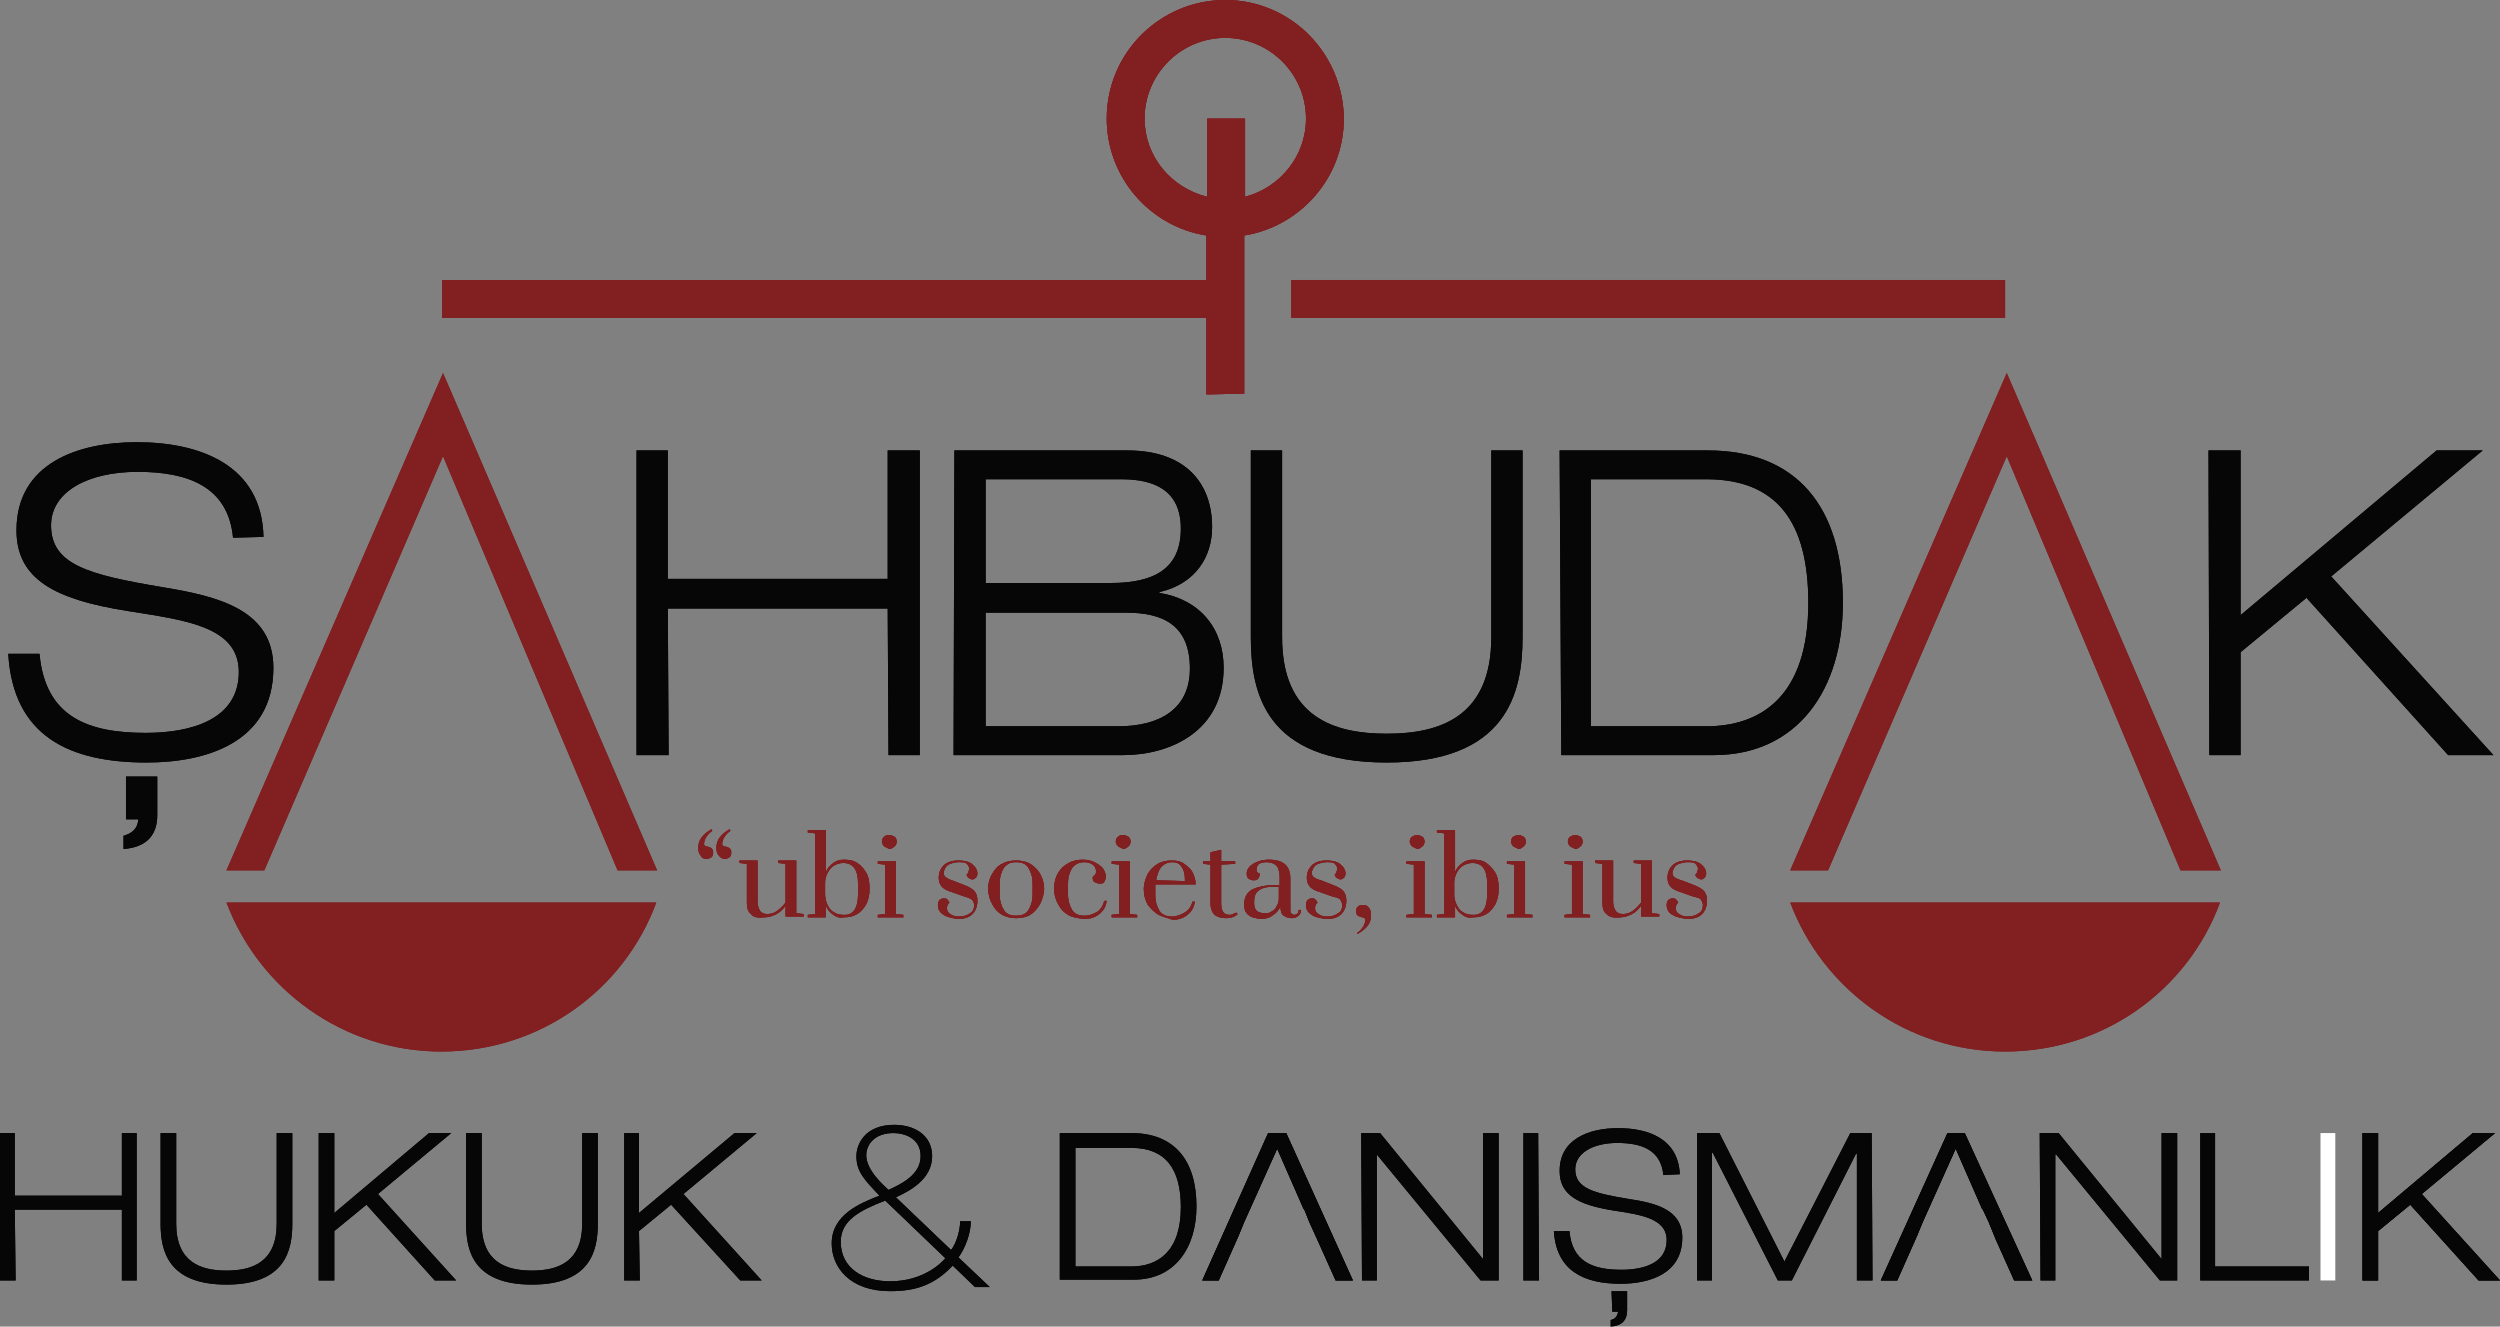 <?xml version="1.0" encoding="utf-8"?>
<!-- Generator: Adobe Illustrator 27.6.1, SVG Export Plug-In . SVG Version: 6.00 Build 0)  -->
<svg version="1.1" id="Layer_1" xmlns="http://www.w3.org/2000/svg" xmlns:xlink="http://www.w3.org/1999/xlink" x="0px" y="0px"
	 viewBox="0 0 303.6 161.1" style="enable-background:new 0 0 303.6 161.1;" xml:space="preserve">
<rect x="0" y="0" width="303.6" height="161.1" fill="#808080" stroke="none"/>
<style type="text/css">
	.st0{clip-path:url(#SVGID_00000084513463713764466720000014219970250724229055_);fill:#811F21;}
	.st1{clip-path:url(#SVGID_00000053510354833899251610000008844983204206496935_);fill:#811F21;}
	.st2{clip-path:url(#SVGID_00000034783763926704247840000007390124321373071011_);fill:#811F21;}
	.st3{clip-path:url(#SVGID_00000080890694495092631820000009294470998461283263_);fill:#811F21;}
	.st4{clip-path:url(#SVGID_00000105404263360635649980000000013110389736934036_);fill:#060606;}
	.st5{clip-path:url(#SVGID_00000037686403200553923140000004471273356207064491_);fill:#060606;}
	.st6{clip-path:url(#SVGID_00000101824279335841241500000015202116366003024276_);fill:#060606;}
	.st7{clip-path:url(#SVGID_00000114776839376501545660000003877761931344988325_);fill:#060606;}
	.st8{clip-path:url(#SVGID_00000021809773737222023470000008112726733392780459_);fill:#060606;}
	.st9{clip-path:url(#SVGID_00000143617064666842468240000008024578382380756100_);fill:#060606;}
	.st10{clip-path:url(#SVGID_00000014616817119668292130000014798425837399354760_);fill:#060606;}
	.st11{clip-path:url(#SVGID_00000162345396099526252230000008574858325727578011_);fill:#060606;}
	.st12{clip-path:url(#SVGID_00000079477435702312239860000003467156036712683947_);fill:#060606;}
	.st13{clip-path:url(#SVGID_00000110443856711386743200000008739692550659137411_);fill:#060606;}
	.st14{clip-path:url(#SVGID_00000080898889152437047640000003338759345105951883_);fill:#060606;}
	.st15{clip-path:url(#SVGID_00000087370274019981674270000008195604409831747513_);fill:#060606;}
	.st16{clip-path:url(#SVGID_00000107576582259044338180000014988063689885219504_);fill:#060606;}
	.st17{clip-path:url(#SVGID_00000088098535068183415740000002492999662339836802_);fill:#060606;}
	.st18{clip-path:url(#SVGID_00000050641079097896611780000016663853547766169252_);fill:#060606;}
	.st19{clip-path:url(#SVGID_00000157997828288066315640000002819328152655641513_);fill:#060606;}
	.st20{clip-path:url(#SVGID_00000074432883712206129610000015534095594831931777_);fill:#060606;}
	.st21{clip-path:url(#SVGID_00000057828287596423716290000018300872364124473728_);fill:#060606;}
	.st22{clip-path:url(#SVGID_00000056407071390206501780000006125546406302066837_);fill:#060606;}
	.st23{clip-path:url(#SVGID_00000052066666621308197060000009219813523509149624_);fill:#FFFFFF;}
	.st24{clip-path:url(#SVGID_00000013167972693345521930000005908255814043341440_);}
	.st25{clip-path:url(#SVGID_00000118390998949577835030000012145401403810005641_);fill:#060606;}
	.st26{clip-path:url(#SVGID_00000177445725770430702000000011979955329075783855_);}
	.st27{clip-path:url(#SVGID_00000150819847074713151120000009402037984431487404_);fill:#060606;}
	.st28{clip-path:url(#SVGID_00000066484084198731230350000002869919189225474981_);}
	.st29{clip-path:url(#SVGID_00000030483059809148315860000017589324232025036464_);fill:#060606;}
	.st30{clip-path:url(#SVGID_00000065767690253264731360000001361224039231742881_);fill:#811F21;}
	.st31{clip-path:url(#SVGID_00000003806764344688860240000016281311543515563449_);}
	.st32{clip-path:url(#SVGID_00000005240747538590005660000004682001316362093701_);fill:#811F21;}
	.st33{clip-path:url(#SVGID_00000048460220062635853450000011557322722509590697_);}
	.st34{clip-path:url(#SVGID_00000143616287985411096430000001049235839374012818_);fill:#811F21;}
	.st35{clip-path:url(#SVGID_00000018942094961720757360000006995455269818625950_);}
	.st36{clip-path:url(#SVGID_00000157305818563715869600000004343546928373079719_);fill:#811F21;}
	.st37{clip-path:url(#SVGID_00000016037343488073917060000003828406135778957490_);}
	.st38{clip-path:url(#SVGID_00000118356051961496257040000006641893211697160620_);fill:#811F21;}
	.st39{clip-path:url(#SVGID_00000064335206297240181250000006744611373538207113_);}
	.st40{clip-path:url(#SVGID_00000181081778490386230980000002988160507529785218_);fill:#811F21;}
	.st41{clip-path:url(#SVGID_00000114780097408896392320000017945312290726243759_);}
	.st42{clip-path:url(#SVGID_00000098191105117512614600000000518242740515638956_);fill:#811F21;}
	.st43{clip-path:url(#SVGID_00000030461448961627925000000006199948781753961139_);}
	.st44{clip-path:url(#SVGID_00000043423848356511482990000014936336556316094634_);fill:#811F21;}
	.st45{clip-path:url(#SVGID_00000029732457455645259940000012776228536893734846_);}
	.st46{clip-path:url(#SVGID_00000141415790882111292130000013056423268751434134_);fill:#811F21;}
	.st47{clip-path:url(#SVGID_00000054986873642833734700000002202242213192115078_);}
	.st48{clip-path:url(#SVGID_00000042708211958046397350000008975558472329625263_);fill:#811F21;}
	.st49{clip-path:url(#SVGID_00000107554652769565990540000001963973014191915187_);}
	.st50{clip-path:url(#SVGID_00000099646014496702612810000003294473295710031807_);fill:#811F21;}
	.st51{clip-path:url(#SVGID_00000093144308335698830810000014711594918516023966_);}
	.st52{clip-path:url(#SVGID_00000155128466479445692050000003590911389196533376_);fill:#811F21;}
	.st53{clip-path:url(#SVGID_00000050647566394249730520000011735090804853270400_);}
	.st54{clip-path:url(#SVGID_00000151519545316915883360000001983545585263133353_);fill:#811F21;}
	.st55{clip-path:url(#SVGID_00000176013569482309087240000001721163793520059027_);}
	.st56{clip-path:url(#SVGID_00000150805898580807577680000016195531149964972964_);fill:#811F21;}
	.st57{clip-path:url(#SVGID_00000086653168707478740790000014594493177071064717_);}
	.st58{clip-path:url(#SVGID_00000108308964146239373480000004422219019337151649_);fill:#811F21;}
	.st59{clip-path:url(#SVGID_00000097474106543004464680000005571784827967779462_);}
	.st60{clip-path:url(#SVGID_00000145759957962499610660000002987036906164007098_);fill:#811F21;}
	.st61{clip-path:url(#SVGID_00000034785413583056484840000011909735625849532556_);}
	.st62{clip-path:url(#SVGID_00000147197407388328868370000011514743562753942948_);fill:#811F21;}
	.st63{clip-path:url(#SVGID_00000006670294753698920800000002529674320050915989_);}
	.st64{clip-path:url(#SVGID_00000160884048270007325080000010141181215683613113_);fill:#811F21;}
	.st65{clip-path:url(#SVGID_00000056417743680875876770000011308249381643361451_);}
	.st66{clip-path:url(#SVGID_00000175308729299510148760000003478026092438302640_);fill:#811F21;}
	.st67{clip-path:url(#SVGID_00000013152265189854178990000007694706354915827597_);}
	.st68{clip-path:url(#SVGID_00000026858368004186445130000016277957474113346699_);fill:#811F21;}
	.st69{clip-path:url(#SVGID_00000114047807150685235550000011602473084918816188_);}
	.st70{clip-path:url(#SVGID_00000091016780792412818080000005513785411770140333_);fill:#811F21;}
</style>
<g>
	<defs>
		<path id="SVGID_1_" d="M27.5,109.6c4,10.6,14.2,18.1,26.1,18.1c12,0,22.2-7.5,26.1-18.1H27.5z"/>
	</defs>
	<use xlink:href="#SVGID_1_"  style="overflow:visible;fill-rule:evenodd;clip-rule:evenodd;fill:#811F21;"/>
	<clipPath id="SVGID_00000127746117755976933920000001772331179277259199_">
		<use xlink:href="#SVGID_1_"  style="overflow:visible;"/>
	</clipPath>
	
		<rect x="26.5" y="108.6" style="clip-path:url(#SVGID_00000127746117755976933920000001772331179277259199_);fill:#811F21;" width="54.2" height="20.1"/>
</g>
<g>
	<defs>
		<path id="SVGID_00000018217097908578368340000003639023007913893275_" d="M217.4,109.6c4,10.6,14.2,18.1,26.1,18.1
			c12,0,22.2-7.5,26.1-18.1H217.4z"/>
	</defs>
	
		<use xlink:href="#SVGID_00000018217097908578368340000003639023007913893275_"  style="overflow:visible;fill-rule:evenodd;clip-rule:evenodd;fill:#811F21;"/>
	<clipPath id="SVGID_00000152261066692043388100000008943262966669409468_">
		<use xlink:href="#SVGID_00000018217097908578368340000003639023007913893275_"  style="overflow:visible;"/>
	</clipPath>
	
		<rect x="216.4" y="108.6" style="clip-path:url(#SVGID_00000152261066692043388100000008943262966669409468_);fill:#811F21;" width="54.2" height="20.1"/>
</g>
<g>
	<defs>
		<polyline id="SVGID_00000090264734629522601810000015125404578809899967_" points="75,105.7 79.8,105.7 57.6,54.1 53.8,45.3 
			27.5,105.7 32.1,105.7 53.8,55.4 		"/>
	</defs>
	
		<use xlink:href="#SVGID_00000090264734629522601810000015125404578809899967_"  style="overflow:visible;fill-rule:evenodd;clip-rule:evenodd;fill:#811F21;"/>
	<clipPath id="SVGID_00000183232542993406138850000006516539080437408181_">
		<use xlink:href="#SVGID_00000090264734629522601810000015125404578809899967_"  style="overflow:visible;"/>
	</clipPath>
	
		<rect x="26.5" y="44.3" style="clip-path:url(#SVGID_00000183232542993406138850000006516539080437408181_);fill:#811F21;" width="54.3" height="62.4"/>
</g>
<g>
	<defs>
		<polyline id="SVGID_00000052783951003104175260000012866375441147023749_" points="264.8,105.7 269.7,105.7 247.5,54.1 
			243.7,45.3 217.4,105.7 222,105.7 243.7,55.4 		"/>
	</defs>
	
		<use xlink:href="#SVGID_00000052783951003104175260000012866375441147023749_"  style="overflow:visible;fill-rule:evenodd;clip-rule:evenodd;fill:#811F21;"/>
	<clipPath id="SVGID_00000013151846779663279850000017442213500143429528_">
		<use xlink:href="#SVGID_00000052783951003104175260000012866375441147023749_"  style="overflow:visible;"/>
	</clipPath>
	
		<rect x="216.4" y="44.3" style="clip-path:url(#SVGID_00000013151846779663279850000017442213500143429528_);fill:#811F21;" width="54.3" height="62.4"/>
</g>
<g>
	<defs>
		<path id="SVGID_00000068657840603898416700000006423515018499650479_" d="M28.3,65.3c-0.6-6.3-5.6-8-11.6-8S6.2,59.7,6.2,63.8
			c0,4.8,4.6,6,13.5,7.5c6.7,1.1,13.5,2.7,13.5,9.8c0,9.1-8.2,11.5-15.4,11.5C8.4,92.6,1.6,89.4,1,79.4h3.8
			c0.7,7.7,5.9,9.6,12.9,9.6c5.5,0,11.3-1.6,11.3-7.4c0-5.6-6.7-6.3-13.5-7.4C6.6,72.8,2,70.3,2,64.4c0-8.1,7.4-10.7,14.6-10.7
			c7.6,0,15.2,2.7,15.4,11.5L28.3,65.3z M15.3,94.3h3.8V99c0,2.4-1.3,3.9-4.1,4.1v-1.6c1-0.3,1.7-0.8,1.8-2h-1.5V94.3z"/>
	</defs>
	
		<use xlink:href="#SVGID_00000068657840603898416700000006423515018499650479_"  style="overflow:visible;fill-rule:evenodd;clip-rule:evenodd;fill:#060606;"/>
	<clipPath id="SVGID_00000172430064450114761500000018182862312141417882_">
		<use xlink:href="#SVGID_00000068657840603898416700000006423515018499650479_"  style="overflow:visible;"/>
	</clipPath>
	
		<rect y="52.7" style="clip-path:url(#SVGID_00000172430064450114761500000018182862312141417882_);fill:#060606;" width="34.2" height="51.4"/>
</g>
<g>
	<defs>
		<polygon id="SVGID_00000065764420076585419350000017135838233422716860_" points="77.3,54.7 81.1,54.7 81.1,70.3 107.8,70.3 
			107.8,54.7 111.7,54.7 111.7,91.7 107.9,91.7 107.8,73.9 81.1,73.9 81.2,91.7 77.3,91.7 		"/>
	</defs>
	
		<use xlink:href="#SVGID_00000065764420076585419350000017135838233422716860_"  style="overflow:visible;fill-rule:evenodd;clip-rule:evenodd;fill:#060606;"/>
	<clipPath id="SVGID_00000060744849952428987260000002457601422581394849_">
		<use xlink:href="#SVGID_00000065764420076585419350000017135838233422716860_"  style="overflow:visible;"/>
	</clipPath>
	
		<rect x="76.3" y="53.7" style="clip-path:url(#SVGID_00000060744849952428987260000002457601422581394849_);fill:#060606;" width="36.4" height="39"/>
</g>
<g>
	<defs>
		<path id="SVGID_00000032626668777226783040000003619289980448419968_" d="M115.9,54.7h21c7.2,0,10.3,4.1,10.3,9.3
			c0,3.6-2,6.9-6.4,7.9V72c4.9,0.8,7.8,4.3,7.8,9.1c0,7.7-6.5,10.6-12.2,10.6h-20.6L115.9,54.7z M119.7,70.8h15.2
			c5.2,0,8.5-1.7,8.5-6.6c0-4.5-3-6-7.2-6h-16.5V70.8z M119.7,88.2h16.1c4.9,0,8.7-2,8.7-7c0-5.4-3.4-6.8-7.8-6.8h-17V88.2z"/>
	</defs>
	
		<use xlink:href="#SVGID_00000032626668777226783040000003619289980448419968_"  style="overflow:visible;fill-rule:evenodd;clip-rule:evenodd;fill:#060606;"/>
	<clipPath id="SVGID_00000118360287290251503550000010860979112940773539_">
		<use xlink:href="#SVGID_00000032626668777226783040000003619289980448419968_"  style="overflow:visible;"/>
	</clipPath>
	
		<rect x="114.8" y="53.7" style="clip-path:url(#SVGID_00000118360287290251503550000010860979112940773539_);fill:#060606;" width="34.8" height="39"/>
</g>
<g>
	<defs>
		<path id="SVGID_00000173859345420219871980000007982429655231408768_" d="M184.9,77.4c0,6.8-1.9,15.2-16.5,15.2
			c-14.7,0-16.5-8.4-16.5-15.2V54.7h3.8v22.7c0,9.7,6.3,11.7,12.7,11.7c6.4,0,12.7-2,12.7-11.7V54.7h3.8V77.4z"/>
	</defs>
	
		<use xlink:href="#SVGID_00000173859345420219871980000007982429655231408768_"  style="overflow:visible;fill-rule:evenodd;clip-rule:evenodd;fill:#060606;"/>
	<clipPath id="SVGID_00000177472239259858079200000006998902550787502491_">
		<use xlink:href="#SVGID_00000173859345420219871980000007982429655231408768_"  style="overflow:visible;"/>
	</clipPath>
	
		<rect x="150.9" y="53.7" style="clip-path:url(#SVGID_00000177472239259858079200000006998902550787502491_);fill:#060606;" width="35" height="39.9"/>
</g>
<g>
	<defs>
		<path id="SVGID_00000025437660595350536790000010718813314465217682_" d="M189.4,54.7h18c10.8,0,16.4,6.9,16.4,18.5
			c0,10.4-5.4,18.5-15.7,18.5h-18.5L189.4,54.7z M193.2,88.2h14c6.6,0,12.4-3.6,12.4-15c0-9.8-3.8-15-12.4-15h-14V88.2z"/>
	</defs>
	
		<use xlink:href="#SVGID_00000025437660595350536790000010718813314465217682_"  style="overflow:visible;fill-rule:evenodd;clip-rule:evenodd;fill:#060606;"/>
	<clipPath id="SVGID_00000137108122421918721910000004419390400537468607_">
		<use xlink:href="#SVGID_00000025437660595350536790000010718813314465217682_"  style="overflow:visible;"/>
	</clipPath>
	
		<rect x="188.4" y="53.7" style="clip-path:url(#SVGID_00000137108122421918721910000004419390400537468607_);fill:#060606;" width="36.4" height="39"/>
</g>
<g>
	<defs>
		<polygon id="SVGID_00000057110314178507547290000012470952268636774036_" points="268.2,54.7 272.1,54.7 272.1,74.7 295.9,54.7 
			301.5,54.7 283.1,70 302.8,91.7 297.3,91.7 280.1,72.6 272.1,79.2 272.1,91.7 268.3,91.7 		"/>
	</defs>
	
		<use xlink:href="#SVGID_00000057110314178507547290000012470952268636774036_"  style="overflow:visible;fill-rule:evenodd;clip-rule:evenodd;fill:#060606;"/>
	<clipPath id="SVGID_00000170997127938385128000000006967984674151296953_">
		<use xlink:href="#SVGID_00000057110314178507547290000012470952268636774036_"  style="overflow:visible;"/>
	</clipPath>
	
		<rect x="267.2" y="53.7" style="clip-path:url(#SVGID_00000170997127938385128000000006967984674151296953_);fill:#060606;" width="36.6" height="39"/>
</g>
<g>
	<defs>
		<path id="SVGID_00000055685563239481564290000005891036540832907152_" d="M115.5,151.8c0.7-0.9,1.1-2.5,1.1-3.5h1.3
			c0,1.5-0.7,3.3-1.5,4.4l3.8,3.6h-1.8l-2.7-2.6c-2.2,2.3-4.4,3.1-7.6,3.1c-4.9,0-7.1-2.9-7.1-5.8c0-3.5,3.5-4.9,5.8-5.8
			c-1.8-1.9-2.8-2.9-2.8-4.8c0-1.4,1-3.8,4.6-3.8c2.5,0,4.6,1.3,4.6,3.8c0,2.9-2.9,4.3-4.4,5L115.5,151.8z M107.5,145.8
			c-3.1,1.2-5.4,2.4-5.4,5c0,3.2,2.7,4.8,6,4.8c4,0,6.2-2.2,6.7-2.8L107.5,145.8z M107.9,144.5c1.5-0.7,3.9-1.8,3.9-4.1
			c0-2.2-2-2.8-3.3-2.8c-2.3,0-3.3,1.4-3.3,2.7C105.2,142.2,107.5,144.1,107.9,144.5z"/>
	</defs>
	
		<use xlink:href="#SVGID_00000055685563239481564290000005891036540832907152_"  style="overflow:visible;fill-rule:evenodd;clip-rule:evenodd;fill:#060606;"/>
	<clipPath id="SVGID_00000086669315379273494470000015867490665534792362_">
		<use xlink:href="#SVGID_00000055685563239481564290000005891036540832907152_"  style="overflow:visible;"/>
	</clipPath>
	
		<rect x="100" y="135.6" style="clip-path:url(#SVGID_00000086669315379273494470000015867490665534792362_);fill:#060606;" width="21.2" height="22.2"/>
</g>
<g>
	<defs>
		<polygon id="SVGID_00000113329409927013466290000000133200487052585646_" points="0,137.6 1.8,137.6 1.8,145.2 14.8,145.2 
			14.8,137.6 16.6,137.6 16.6,155.5 14.8,155.5 14.8,146.9 1.8,146.9 1.9,155.5 0,155.5 		"/>
	</defs>
	
		<use xlink:href="#SVGID_00000113329409927013466290000000133200487052585646_"  style="overflow:visible;fill-rule:evenodd;clip-rule:evenodd;fill:#060606;"/>
	<clipPath id="SVGID_00000067920386012385681120000008989738117304104362_">
		<use xlink:href="#SVGID_00000113329409927013466290000000133200487052585646_"  style="overflow:visible;"/>
	</clipPath>
	
		<rect x="-1" y="136.6" style="clip-path:url(#SVGID_00000067920386012385681120000008989738117304104362_);fill:#060606;" width="18.6" height="19.9"/>
</g>
<g>
	<defs>
		<path id="SVGID_00000182505531612909981960000016924310419458990770_" d="M35.5,148.6c0,3.3-0.9,7.4-8,7.4s-8-4.1-8-7.4v-11h1.9
			v11c0,4.7,3,5.7,6.1,5.7s6.1-1,6.1-5.7v-11h1.9V148.6z"/>
	</defs>
	
		<use xlink:href="#SVGID_00000182505531612909981960000016924310419458990770_"  style="overflow:visible;fill-rule:evenodd;clip-rule:evenodd;fill:#060606;"/>
	<clipPath id="SVGID_00000005950693914618139120000007344461708223664259_">
		<use xlink:href="#SVGID_00000182505531612909981960000016924310419458990770_"  style="overflow:visible;"/>
	</clipPath>
	
		<rect x="18.5" y="136.6" style="clip-path:url(#SVGID_00000005950693914618139120000007344461708223664259_);fill:#060606;" width="18" height="20.4"/>
</g>
<g>
	<defs>
		<polygon id="SVGID_00000005989179483732800770000004269354553800220595_" points="38.7,137.6 40.6,137.6 40.6,147.3 52.1,137.6 
			54.8,137.6 45.9,145 55.4,155.5 52.8,155.5 44.5,146.3 40.6,149.5 40.6,155.5 38.7,155.5 		"/>
	</defs>
	
		<use xlink:href="#SVGID_00000005989179483732800770000004269354553800220595_"  style="overflow:visible;fill-rule:evenodd;clip-rule:evenodd;fill:#060606;"/>
	<clipPath id="SVGID_00000163787793449798154470000012417728837373244086_">
		<use xlink:href="#SVGID_00000005989179483732800770000004269354553800220595_"  style="overflow:visible;"/>
	</clipPath>
	
		<rect x="37.7" y="136.6" style="clip-path:url(#SVGID_00000163787793449798154470000012417728837373244086_);fill:#060606;" width="18.7" height="19.9"/>
</g>
<g>
	<defs>
		<path id="SVGID_00000010308284911121108020000006417742984489654417_" d="M72.6,148.6c0,3.3-0.9,7.4-8,7.4s-8-4.1-8-7.4v-11h1.9
			v11c0,4.7,3,5.7,6.1,5.7s6.1-1,6.1-5.7v-11h1.9V148.6z"/>
	</defs>
	
		<use xlink:href="#SVGID_00000010308284911121108020000006417742984489654417_"  style="overflow:visible;fill-rule:evenodd;clip-rule:evenodd;fill:#060606;"/>
	<clipPath id="SVGID_00000183943787596063737550000015588676629805190558_">
		<use xlink:href="#SVGID_00000010308284911121108020000006417742984489654417_"  style="overflow:visible;"/>
	</clipPath>
	
		<rect x="55.6" y="136.6" style="clip-path:url(#SVGID_00000183943787596063737550000015588676629805190558_);fill:#060606;" width="18" height="20.4"/>
</g>
<g>
	<defs>
		<polygon id="SVGID_00000040571953085357478120000004840848525577882756_" points="75.8,137.6 77.6,137.6 77.6,147.3 89.2,137.6 
			91.9,137.6 83,145 92.5,155.5 89.9,155.5 81.5,146.3 77.6,149.5 77.7,155.5 75.8,155.5 		"/>
	</defs>
	
		<use xlink:href="#SVGID_00000040571953085357478120000004840848525577882756_"  style="overflow:visible;fill-rule:evenodd;clip-rule:evenodd;fill:#060606;"/>
	<clipPath id="SVGID_00000139268257904707058180000015975343410178941847_">
		<use xlink:href="#SVGID_00000040571953085357478120000004840848525577882756_"  style="overflow:visible;"/>
	</clipPath>
	
		<rect x="74.8" y="136.6" style="clip-path:url(#SVGID_00000139268257904707058180000015975343410178941847_);fill:#060606;" width="18.7" height="19.9"/>
</g>
<g>
	<defs>
		<path id="SVGID_00000090990744537581709050000009083651210591863486_" d="M128.7,137.6h8.7c5.2,0,7.9,3.3,7.9,8.9
			c0,5-2.6,8.9-7.6,8.9h-9V137.6z M130.6,153.8h6.8c3.2,0,6-1.8,6-7.2c0-4.7-1.9-7.2-6-7.2h-6.8V153.8z"/>
	</defs>
	
		<use xlink:href="#SVGID_00000090990744537581709050000009083651210591863486_"  style="overflow:visible;fill-rule:evenodd;clip-rule:evenodd;fill:#060606;"/>
	<clipPath id="SVGID_00000087396358844598091890000010747756752223945133_">
		<use xlink:href="#SVGID_00000090990744537581709050000009083651210591863486_"  style="overflow:visible;"/>
	</clipPath>
	
		<rect x="127.7" y="136.6" style="clip-path:url(#SVGID_00000087396358844598091890000010747756752223945133_);fill:#060606;" width="18.6" height="19.8"/>
</g>
<g>
	<defs>
		<polygon id="SVGID_00000166648015550020705560000013656781733736467899_" points="165.3,137.6 167.6,137.6 180.1,152.9 
			180.1,137.6 182,137.6 182,155.5 179.8,155.5 167.2,140.2 167.2,155.5 165.4,155.5 		"/>
	</defs>
	
		<use xlink:href="#SVGID_00000166648015550020705560000013656781733736467899_"  style="overflow:visible;fill-rule:evenodd;clip-rule:evenodd;fill:#060606;"/>
	<clipPath id="SVGID_00000027584149384166876990000015088344237902457021_">
		<use xlink:href="#SVGID_00000166648015550020705560000013656781733736467899_"  style="overflow:visible;"/>
	</clipPath>
	
		<rect x="164.3" y="136.6" style="clip-path:url(#SVGID_00000027584149384166876990000015088344237902457021_);fill:#060606;" width="18.7" height="19.9"/>
</g>
<g>
	<defs>
		<polygon id="SVGID_00000112630269219580049410000001343592213519445392_" points="185,137.6 186.8,137.6 186.9,155.5 185,155.5 		
			"/>
	</defs>
	
		<use xlink:href="#SVGID_00000112630269219580049410000001343592213519445392_"  style="overflow:visible;fill-rule:evenodd;clip-rule:evenodd;fill:#060606;"/>
	<clipPath id="SVGID_00000144339975634102380510000014239381548297530041_">
		<use xlink:href="#SVGID_00000112630269219580049410000001343592213519445392_"  style="overflow:visible;"/>
	</clipPath>
	
		<rect x="184" y="136.6" style="clip-path:url(#SVGID_00000144339975634102380510000014239381548297530041_);fill:#060606;" width="3.9" height="19.9"/>
</g>
<g>
	<defs>
		<path id="SVGID_00000072974964918643870120000010261966266899091626_" d="M202,142.7c-0.3-3.1-2.7-3.9-5.6-3.9
			c-2.9,0-5.1,1.2-5.1,3.2c0,2.3,2.2,2.9,6.5,3.6c3.3,0.5,6.5,1.3,6.5,4.7c0,4.4-4,5.6-7.5,5.6c-4.5,0-7.8-1.6-8.1-6.4h1.9
			c0.3,3.7,2.8,4.7,6.3,4.7c2.7,0,5.5-0.8,5.5-3.6c0-2.7-3.3-3.1-6.5-3.6c-4.3-0.7-6.5-1.9-6.5-4.8c0-3.9,3.6-5.2,7.1-5.2
			c3.7,0,7.3,1.3,7.5,5.6L202,142.7z M195.7,156.8h1.9v2.3c0,1.2-0.6,1.9-2,2v-0.8c0.5-0.1,0.8-0.4,0.9-1h-0.7L195.7,156.8z"/>
	</defs>
	
		<use xlink:href="#SVGID_00000072974964918643870120000010261966266899091626_"  style="overflow:visible;fill-rule:evenodd;clip-rule:evenodd;fill:#060606;"/>
	<clipPath id="SVGID_00000150781562995136170930000015014371893500580239_">
		<use xlink:href="#SVGID_00000072974964918643870120000010261966266899091626_"  style="overflow:visible;"/>
	</clipPath>
	
		<rect x="187.7" y="136" style="clip-path:url(#SVGID_00000150781562995136170930000015014371893500580239_);fill:#060606;" width="17.6" height="26.1"/>
</g>
<g>
	<defs>
		<polygon id="SVGID_00000006702428680472794190000011737891396684672666_" points="224.7,137.6 227.3,137.6 227.4,155.5 
			225.5,155.5 225.5,140.1 225.4,140.1 217.6,155.5 215.9,155.5 208,140 207.9,140 207.9,155.5 206.1,155.5 206.1,137.6 
			208.8,137.6 216.7,153.2 		"/>
	</defs>
	
		<use xlink:href="#SVGID_00000006702428680472794190000011737891396684672666_"  style="overflow:visible;fill-rule:evenodd;clip-rule:evenodd;fill:#060606;"/>
	<clipPath id="SVGID_00000102541954102954898780000004084264057216923025_">
		<use xlink:href="#SVGID_00000006702428680472794190000011737891396684672666_"  style="overflow:visible;"/>
	</clipPath>
	
		<rect x="205.1" y="136.6" style="clip-path:url(#SVGID_00000102541954102954898780000004084264057216923025_);fill:#060606;" width="23.3" height="19.9"/>
</g>
<g>
	<defs>
		<polygon id="SVGID_00000066483650388159100010000018316287566128791982_" points="247.7,137.6 250,137.6 262.5,152.9 262.5,137.6 
			264.4,137.6 264.4,155.5 262.3,155.5 249.7,140.2 249.6,140.2 249.6,155.5 247.8,155.5 		"/>
	</defs>
	
		<use xlink:href="#SVGID_00000066483650388159100010000018316287566128791982_"  style="overflow:visible;fill-rule:evenodd;clip-rule:evenodd;fill:#060606;"/>
	<clipPath id="SVGID_00000026873605492918539530000008864925953117396646_">
		<use xlink:href="#SVGID_00000066483650388159100010000018316287566128791982_"  style="overflow:visible;"/>
	</clipPath>
	
		<rect x="246.7" y="136.6" style="clip-path:url(#SVGID_00000026873605492918539530000008864925953117396646_);fill:#060606;" width="18.7" height="19.9"/>
</g>
<g>
	<defs>
		<polygon id="SVGID_00000106856251650569642590000000385949478806331020_" points="267.2,137.6 269,137.6 269,153.8 280.4,153.8 
			280.4,155.5 267.2,155.5 		"/>
	</defs>
	
		<use xlink:href="#SVGID_00000106856251650569642590000000385949478806331020_"  style="overflow:visible;fill-rule:evenodd;clip-rule:evenodd;fill:#060606;"/>
	<clipPath id="SVGID_00000033343233817152113770000004067488038076970165_">
		<use xlink:href="#SVGID_00000106856251650569642590000000385949478806331020_"  style="overflow:visible;"/>
	</clipPath>
	
		<rect x="266.2" y="136.6" style="clip-path:url(#SVGID_00000033343233817152113770000004067488038076970165_);fill:#060606;" width="15.2" height="19.9"/>
</g>
<g>
	<defs>
		<rect id="SVGID_00000134954212789284850710000007689875804198158465_" x="281.8" y="137.6" width="1.8" height="17.9"/>
	</defs>
	<clipPath id="SVGID_00000132775405479735084940000007885814819017855371_">
		<use xlink:href="#SVGID_00000134954212789284850710000007689875804198158465_"  style="overflow:visible;"/>
	</clipPath>
	
		<rect x="280.8" y="136.6" style="clip-path:url(#SVGID_00000132775405479735084940000007885814819017855371_);fill:#FFFFFF;" width="3.8" height="19.9"/>
</g>
<g>
	<defs>
		<polygon id="SVGID_00000181788880693015649920000000755385274468829878_" points="286.9,137.6 288.8,137.6 288.8,147.3 
			300.3,137.6 303,137.6 294.1,145 303.6,155.5 301,155.5 292.7,146.3 288.8,149.5 288.8,155.5 286.9,155.5 		"/>
	</defs>
	
		<use xlink:href="#SVGID_00000181788880693015649920000000755385274468829878_"  style="overflow:visible;fill-rule:evenodd;clip-rule:evenodd;fill:#060606;"/>
	<clipPath id="SVGID_00000111149624297150382260000012217660001374119351_">
		<use xlink:href="#SVGID_00000181788880693015649920000000755385274468829878_"  style="overflow:visible;"/>
	</clipPath>
	<g style="clip-path:url(#SVGID_00000111149624297150382260000012217660001374119351_);">
		<defs>
			<rect id="SVGID_00000150072399073908295650000011942994485717149884_" y="0" width="304" height="162"/>
		</defs>
		<use xlink:href="#SVGID_00000150072399073908295650000011942994485717149884_"  style="overflow:visible;fill:#060606;"/>
		<clipPath id="SVGID_00000029751576671046311990000016050263672676438159_">
			<use xlink:href="#SVGID_00000150072399073908295650000011942994485717149884_"  style="overflow:visible;"/>
		</clipPath>
		
			<rect x="285.9" y="136.6" style="clip-path:url(#SVGID_00000029751576671046311990000016050263672676438159_);fill:#060606;" width="18.7" height="19.9"/>
	</g>
</g>
<g>
	<defs>
		<polygon id="SVGID_00000054962004113879342420000009391318486850010541_" points="156.2,137.6 154,137.6 146,155.5 148,155.5 
			150.4,150.1 151.1,148.4 155.1,139.5 158.3,146.8 158.4,146.9 159,148.4 160,150.6 162.2,155.5 164.3,155.5 		"/>
	</defs>
	
		<use xlink:href="#SVGID_00000054962004113879342420000009391318486850010541_"  style="overflow:visible;fill-rule:evenodd;clip-rule:evenodd;fill:#060606;"/>
	<clipPath id="SVGID_00000072958769577165640320000003056574211103821728_">
		<use xlink:href="#SVGID_00000054962004113879342420000009391318486850010541_"  style="overflow:visible;"/>
	</clipPath>
	<g style="clip-path:url(#SVGID_00000072958769577165640320000003056574211103821728_);">
		<defs>
			<rect id="SVGID_00000099648418535814139030000017684652168755314606_" y="0" width="304" height="162"/>
		</defs>
		<use xlink:href="#SVGID_00000099648418535814139030000017684652168755314606_"  style="overflow:visible;fill:#060606;"/>
		<clipPath id="SVGID_00000132767635777235378480000010087631668078370490_">
			<use xlink:href="#SVGID_00000099648418535814139030000017684652168755314606_"  style="overflow:visible;"/>
		</clipPath>
		
			<rect x="145" y="136.6" style="clip-path:url(#SVGID_00000132767635777235378480000010087631668078370490_);fill:#060606;" width="20.3" height="19.9"/>
	</g>
</g>
<g>
	<defs>
		<polygon id="SVGID_00000127019855920859013830000007853196800756593550_" points="238.6,137.6 236.5,137.6 228.4,155.5 
			230.4,155.5 232.8,150.1 233.5,148.4 237.5,139.5 240.7,146.8 240.8,146.9 241.5,148.4 242.4,150.6 244.6,155.5 246.8,155.5 		"/>
	</defs>
	
		<use xlink:href="#SVGID_00000127019855920859013830000007853196800756593550_"  style="overflow:visible;fill-rule:evenodd;clip-rule:evenodd;fill:#060606;"/>
	<clipPath id="SVGID_00000147208605082449060380000008001329111990058405_">
		<use xlink:href="#SVGID_00000127019855920859013830000007853196800756593550_"  style="overflow:visible;"/>
	</clipPath>
	<g style="clip-path:url(#SVGID_00000147208605082449060380000008001329111990058405_);">
		<defs>
			<rect id="SVGID_00000118399265907140724110000007449361099455468451_" y="0" width="304" height="162"/>
		</defs>
		<use xlink:href="#SVGID_00000118399265907140724110000007449361099455468451_"  style="overflow:visible;fill:#060606;"/>
		<clipPath id="SVGID_00000119836822878590740870000014802533237662861974_">
			<use xlink:href="#SVGID_00000118399265907140724110000007449361099455468451_"  style="overflow:visible;"/>
		</clipPath>
		
			<rect x="227.4" y="136.6" style="clip-path:url(#SVGID_00000119836822878590740870000014802533237662861974_);fill:#060606;" width="20.4" height="19.9"/>
	</g>
</g>
<g>
	<defs>
		<rect id="SVGID_00000163760395938471388320000014122692898941817483_" x="156.8" y="34" width="86.7" height="4.6"/>
	</defs>
	<use xlink:href="#SVGID_00000163760395938471388320000014122692898941817483_"  style="overflow:visible;fill:#811F21;"/>
	<clipPath id="SVGID_00000110470721465873941510000002258351021810814879_">
		<use xlink:href="#SVGID_00000163760395938471388320000014122692898941817483_"  style="overflow:visible;"/>
	</clipPath>
	
		<rect x="155.8" y="33" style="clip-path:url(#SVGID_00000110470721465873941510000002258351021810814879_);fill:#811F21;" width="88.7" height="6.6"/>
</g>
<g>
	<defs>
		<path id="SVGID_00000010295427984738735640000016655834072331192461_" d="M151.1,47.8V28.6c6.8-1.1,12.1-7,12.1-14.2
			c-0.1-8-6.5-14.4-14.4-14.4c-7.9,0-14.4,6.4-14.4,14.4c0,7.1,5.2,13.1,12.1,14.2V34H53.7v4.6h92.8v9.3 M139,14.4
			c0-5.4,4.4-9.8,9.8-9.8c5.4,0,9.8,4.4,9.8,9.8c0,4.6-3.2,8.4-7.4,9.5v-9.5h-4.6v9.5C142.2,22.8,139,19,139,14.4"/>
	</defs>
	
		<use xlink:href="#SVGID_00000010295427984738735640000016655834072331192461_"  style="overflow:visible;fill-rule:evenodd;clip-rule:evenodd;fill:#811F21;"/>
	<clipPath id="SVGID_00000134209656371636171310000011317074961746605440_">
		<use xlink:href="#SVGID_00000010295427984738735640000016655834072331192461_"  style="overflow:visible;"/>
	</clipPath>
	<g style="clip-path:url(#SVGID_00000134209656371636171310000011317074961746605440_);">
		<defs>
			<rect id="SVGID_00000179605029343789559340000007938876457249441717_" y="0" width="304" height="162"/>
		</defs>
		<use xlink:href="#SVGID_00000179605029343789559340000007938876457249441717_"  style="overflow:visible;fill:#811F21;"/>
		<clipPath id="SVGID_00000106123274295242631560000001480621199280636844_">
			<use xlink:href="#SVGID_00000179605029343789559340000007938876457249441717_"  style="overflow:visible;"/>
		</clipPath>
		
			<rect x="52.7" y="-1" style="clip-path:url(#SVGID_00000106123274295242631560000001480621199280636844_);fill:#811F21;" width="111.5" height="49.9"/>
	</g>
</g>
<g>
	<defs>
		<path id="SVGID_00000045586002467526882600000015975888871000315309_" d="M85.1,103.9c-0.2-0.2-0.3-0.5-0.3-0.9
			c0-0.5,0.1-0.9,0.4-1.3c0.3-0.4,0.7-0.7,1.2-1l0.1,0.2c-0.3,0.2-0.5,0.4-0.7,0.7c-0.2,0.3-0.3,0.6-0.3,0.9c0,0.1,0,0.1,0.1,0.2
			c0,0,0.1,0.1,0.2,0.1c0.2,0,0.4,0.1,0.6,0.2c0.2,0.2,0.2,0.3,0.2,0.6s-0.1,0.4-0.2,0.5c-0.2,0.1-0.3,0.2-0.6,0.2
			C85.5,104.3,85.2,104.2,85.1,103.9 M87.3,103.9c-0.2-0.2-0.3-0.5-0.3-0.9c0-0.5,0.1-0.9,0.4-1.3c0.3-0.4,0.7-0.7,1.2-1l0.1,0.2
			c-0.3,0.2-0.5,0.4-0.7,0.7s-0.3,0.6-0.3,0.9c0,0.1,0,0.1,0.1,0.2c0,0,0.1,0.1,0.2,0.1c0.2,0,0.4,0.1,0.6,0.2
			c0.2,0.2,0.2,0.3,0.2,0.6s-0.1,0.4-0.2,0.5c-0.2,0.1-0.3,0.2-0.6,0.2C87.8,104.3,87.5,104.2,87.3,103.9"/>
	</defs>
	
		<use xlink:href="#SVGID_00000045586002467526882600000015975888871000315309_"  style="overflow:visible;fill-rule:evenodd;clip-rule:evenodd;fill:#811F21;"/>
	<clipPath id="SVGID_00000147207979826263816130000015057484504936459436_">
		<use xlink:href="#SVGID_00000045586002467526882600000015975888871000315309_"  style="overflow:visible;"/>
	</clipPath>
	<g style="clip-path:url(#SVGID_00000147207979826263816130000015057484504936459436_);">
		<defs>
			<rect id="SVGID_00000104704960724415654010000005561745991295479710_" y="0" width="304" height="162"/>
		</defs>
		<use xlink:href="#SVGID_00000104704960724415654010000005561745991295479710_"  style="overflow:visible;fill:#811F21;"/>
		<clipPath id="SVGID_00000004533197345264502820000007408599784283049357_">
			<use xlink:href="#SVGID_00000104704960724415654010000005561745991295479710_"  style="overflow:visible;"/>
		</clipPath>
		
			<rect x="83.8" y="99.7" style="clip-path:url(#SVGID_00000004533197345264502820000007408599784283049357_);fill:#811F21;" width="6" height="5.6"/>
	</g>
</g>
<g>
	<defs>
		<path id="SVGID_00000101821541967497987920000012603762741838679455_" d="M91.2,111c-0.4-0.3-0.5-0.8-0.5-1.4v-4.7l-0.9-0.1v-0.3
			H92v5c0,0.4,0.1,0.8,0.3,1.1c0.2,0.3,0.5,0.4,0.9,0.4c0.4,0,0.8-0.1,1.2-0.4s0.7-0.6,1-1v-4.7l-0.9-0.1v-0.3h2.2v6.4l0.9,0.1v0.3
			h-2.2V110c-0.3,0.4-0.7,0.8-1.1,1c-0.4,0.2-0.9,0.4-1.4,0.4C92,111.5,91.5,111.4,91.2,111"/>
	</defs>
	
		<use xlink:href="#SVGID_00000101821541967497987920000012603762741838679455_"  style="overflow:visible;fill-rule:evenodd;clip-rule:evenodd;fill:#811F21;"/>
	<clipPath id="SVGID_00000028293158019914920920000003106812855929895345_">
		<use xlink:href="#SVGID_00000101821541967497987920000012603762741838679455_"  style="overflow:visible;"/>
	</clipPath>
	<g style="clip-path:url(#SVGID_00000028293158019914920920000003106812855929895345_);">
		<defs>
			<rect id="SVGID_00000058573784341155004320000015802171366376076436_" y="0" width="304" height="162"/>
		</defs>
		<use xlink:href="#SVGID_00000058573784341155004320000015802171366376076436_"  style="overflow:visible;fill:#811F21;"/>
		<clipPath id="SVGID_00000012439062301265263200000005398215183368626341_">
			<use xlink:href="#SVGID_00000058573784341155004320000015802171366376076436_"  style="overflow:visible;"/>
		</clipPath>
		
			<rect x="88.8" y="103.5" style="clip-path:url(#SVGID_00000012439062301265263200000005398215183368626341_);fill:#811F21;" width="9.8" height="9"/>
	</g>
</g>
<g>
	<defs>
		<path id="SVGID_00000010307951640409720990000003085581009192937092_" d="M101.2,111.1c-0.4-0.3-0.7-0.6-0.9-1.1v1.4h-2.2v-0.3
			L99,111v-9.8l-0.9-0.1v-0.3h2.2v5.1c0.2-0.5,0.5-0.8,0.9-1.1c0.4-0.3,0.8-0.4,1.3-0.4c0.6,0,1.2,0.1,1.6,0.4
			c0.5,0.3,0.8,0.7,1.1,1.2c0.3,0.5,0.4,1.2,0.4,1.9c0,0.7-0.1,1.3-0.4,1.9c-0.3,0.5-0.6,0.9-1.1,1.2c-0.5,0.3-1,0.4-1.6,0.4
			C102,111.5,101.6,111.4,101.2,111.1 M104.2,108.6v-1.3c0-1.7-0.6-2.5-1.8-2.5c-0.4,0-0.7,0.1-1.1,0.3c-0.3,0.2-0.6,0.5-0.8,0.9
			s-0.3,0.8-0.3,1.2v1.4c0,0.4,0.1,0.9,0.3,1.3c0.2,0.4,0.4,0.7,0.8,0.9c0.3,0.2,0.7,0.3,1.1,0.3
			C103.6,111.2,104.2,110.3,104.2,108.6"/>
	</defs>
	
		<use xlink:href="#SVGID_00000010307951640409720990000003085581009192937092_"  style="overflow:visible;fill-rule:evenodd;clip-rule:evenodd;fill:#811F21;"/>
	<clipPath id="SVGID_00000096017975346578850350000009775101156211533720_">
		<use xlink:href="#SVGID_00000010307951640409720990000003085581009192937092_"  style="overflow:visible;"/>
	</clipPath>
	<g style="clip-path:url(#SVGID_00000096017975346578850350000009775101156211533720_);">
		<defs>
			<rect id="SVGID_00000093164580840696812280000011023968418857862845_" y="0" width="304" height="162"/>
		</defs>
		<use xlink:href="#SVGID_00000093164580840696812280000011023968418857862845_"  style="overflow:visible;fill:#811F21;"/>
		<clipPath id="SVGID_00000049186583636713246860000000175828383792555172_">
			<use xlink:href="#SVGID_00000093164580840696812280000011023968418857862845_"  style="overflow:visible;"/>
		</clipPath>
		
			<rect x="97.1" y="99.8" style="clip-path:url(#SVGID_00000049186583636713246860000000175828383792555172_);fill:#811F21;" width="9.5" height="12.7"/>
	</g>
</g>
<g>
	<defs>
		<path id="SVGID_00000183966248408890568250000017718652197663781020_" d="M106.6,111.4v-0.3l0.9-0.1v-6l-0.9-0.1v-0.3h2.2v6.4
			l0.9,0.1v0.3H106.6z M107.4,102.8c-0.2-0.2-0.3-0.4-0.3-0.6c0-0.2,0.1-0.5,0.3-0.6c0.2-0.2,0.4-0.2,0.6-0.2s0.4,0.1,0.6,0.2
			c0.2,0.1,0.3,0.4,0.3,0.6c0,0.2-0.1,0.5-0.3,0.6c-0.2,0.2-0.4,0.3-0.6,0.3C107.8,103,107.6,102.9,107.4,102.8z"/>
	</defs>
	
		<use xlink:href="#SVGID_00000183966248408890568250000017718652197663781020_"  style="overflow:visible;fill-rule:evenodd;clip-rule:evenodd;fill:#811F21;"/>
	<clipPath id="SVGID_00000042706186686137477000000018405465426075306153_">
		<use xlink:href="#SVGID_00000183966248408890568250000017718652197663781020_"  style="overflow:visible;"/>
	</clipPath>
	<g style="clip-path:url(#SVGID_00000042706186686137477000000018405465426075306153_);">
		<defs>
			<rect id="SVGID_00000118381680398863956730000001605789898424519318_" y="0" width="304" height="162"/>
		</defs>
		<use xlink:href="#SVGID_00000118381680398863956730000001605789898424519318_"  style="overflow:visible;fill:#811F21;"/>
		<clipPath id="SVGID_00000088819886158616437460000016218957861703556017_">
			<use xlink:href="#SVGID_00000118381680398863956730000001605789898424519318_"  style="overflow:visible;"/>
		</clipPath>
		
			<rect x="105.6" y="100.4" style="clip-path:url(#SVGID_00000088819886158616437460000016218957861703556017_);fill:#811F21;" width="5.1" height="12"/>
	</g>
</g>
<g>
	<defs>
		<path id="SVGID_00000085938727150202862470000004861357482663607487_" d="M114.6,111.1c-0.5-0.3-0.7-0.7-0.7-1.2
			c0-0.3,0.1-0.5,0.2-0.6c0.1-0.1,0.3-0.2,0.5-0.2c0.2,0,0.3,0,0.4,0.1s0.2,0.2,0.3,0.4c-0.2,0.2-0.3,0.4-0.3,0.7
			c0,0.3,0.1,0.5,0.4,0.7c0.3,0.2,0.6,0.3,1,0.3c0.6,0,1-0.1,1.4-0.4c0.4-0.2,0.5-0.6,0.5-1c0-0.2-0.1-0.4-0.2-0.6
			c-0.2-0.1-0.4-0.3-0.9-0.4l-2-0.7c-0.8-0.3-1.2-0.8-1.2-1.6c0-0.6,0.2-1.1,0.6-1.5s1-0.6,1.8-0.6c0.6,0,1.2,0.1,1.6,0.4
			c0.4,0.3,0.7,0.7,0.7,1.2c0,0.2-0.1,0.4-0.2,0.5s-0.3,0.2-0.4,0.2c-0.2,0-0.3-0.1-0.5-0.2c-0.1-0.1-0.2-0.2-0.2-0.4
			c0.1-0.1,0.2-0.2,0.2-0.3c0-0.1,0.1-0.2,0.1-0.4c0-0.2-0.1-0.4-0.3-0.6c-0.2-0.2-0.5-0.2-1-0.2c-0.4,0-0.7,0.1-1,0.2
			c-0.3,0.1-0.5,0.3-0.6,0.5c-0.1,0.2-0.2,0.4-0.2,0.6c0,0.2,0.1,0.4,0.2,0.5c0.2,0.1,0.4,0.3,0.8,0.4l1.8,0.7
			c0.4,0.2,0.8,0.4,1,0.7c0.2,0.3,0.3,0.6,0.3,1.1c0,0.6-0.2,1.2-0.6,1.6s-1,0.6-1.8,0.6C115.7,111.5,115,111.4,114.6,111.1"/>
	</defs>
	
		<use xlink:href="#SVGID_00000085938727150202862470000004861357482663607487_"  style="overflow:visible;fill-rule:evenodd;clip-rule:evenodd;fill:#811F21;"/>
	<clipPath id="SVGID_00000173882639129374655770000016406251919070035349_">
		<use xlink:href="#SVGID_00000085938727150202862470000004861357482663607487_"  style="overflow:visible;"/>
	</clipPath>
	<g style="clip-path:url(#SVGID_00000173882639129374655770000016406251919070035349_);">
		<defs>
			<rect id="SVGID_00000053512829209781155240000006729904895939414160_" y="0" width="304" height="162"/>
		</defs>
		<use xlink:href="#SVGID_00000053512829209781155240000006729904895939414160_"  style="overflow:visible;fill:#811F21;"/>
		<clipPath id="SVGID_00000103245918695940378030000014706377489487495297_">
			<use xlink:href="#SVGID_00000053512829209781155240000006729904895939414160_"  style="overflow:visible;"/>
		</clipPath>
		
			<rect x="112.9" y="103.5" style="clip-path:url(#SVGID_00000103245918695940378030000014706377489487495297_);fill:#811F21;" width="6.8" height="9.1"/>
	</g>
</g>
<g>
	<defs>
		<path id="SVGID_00000048480418344000616430000005262504877610884742_" d="M121.7,111.1c-0.5-0.3-0.9-0.7-1.2-1.3
			c-0.3-0.5-0.5-1.2-0.5-1.9c0-0.7,0.2-1.3,0.5-1.8s0.7-1,1.2-1.2c0.5-0.3,1.1-0.4,1.7-0.4s1.2,0.1,1.7,0.4c0.5,0.3,0.9,0.7,1.2,1.2
			c0.3,0.5,0.5,1.2,0.5,1.8c0,0.6-0.2,1.3-0.5,1.9c-0.3,0.5-0.7,1-1.2,1.3s-1.1,0.4-1.7,0.4S122.3,111.4,121.7,111.1 M124.9,110.5
			c0.3-0.5,0.5-1.1,0.5-1.9v-1.3c0-0.8-0.2-1.4-0.5-1.9c-0.3-0.5-0.8-0.7-1.5-0.7c-0.7,0-1.1,0.2-1.5,0.7c-0.3,0.5-0.5,1.1-0.5,1.9
			v1.3c0,0.8,0.2,1.4,0.5,1.9c0.3,0.5,0.8,0.7,1.5,0.7C124.1,111.2,124.6,111,124.9,110.5"/>
	</defs>
	
		<use xlink:href="#SVGID_00000048480418344000616430000005262504877610884742_"  style="overflow:visible;fill-rule:evenodd;clip-rule:evenodd;fill:#811F21;"/>
	<clipPath id="SVGID_00000124139939556286117240000007579024233102945446_">
		<use xlink:href="#SVGID_00000048480418344000616430000005262504877610884742_"  style="overflow:visible;"/>
	</clipPath>
	<g style="clip-path:url(#SVGID_00000124139939556286117240000007579024233102945446_);">
		<defs>
			<rect id="SVGID_00000140720815129074848420000006010984392242589577_" y="0" width="304" height="162"/>
		</defs>
		<use xlink:href="#SVGID_00000140720815129074848420000006010984392242589577_"  style="overflow:visible;fill:#811F21;"/>
		<clipPath id="SVGID_00000060728321854669514960000008862106549836158379_">
			<use xlink:href="#SVGID_00000140720815129074848420000006010984392242589577_"  style="overflow:visible;"/>
		</clipPath>
		
			<rect x="119" y="103.5" style="clip-path:url(#SVGID_00000060728321854669514960000008862106549836158379_);fill:#811F21;" width="8.8" height="9"/>
	</g>
</g>
<g>
	<defs>
		<path id="SVGID_00000109003019787548229000000016818344506826986368_" d="M129.7,111.1c-0.5-0.3-0.9-0.7-1.2-1.3
			c-0.3-0.5-0.5-1.2-0.5-1.9c0-0.7,0.2-1.4,0.5-1.9s0.7-0.9,1.3-1.2c0.5-0.3,1.1-0.4,1.7-0.4c0.5,0,1,0.1,1.4,0.3
			c0.4,0.2,0.7,0.4,1,0.7c0.2,0.3,0.4,0.7,0.4,1c0,0.3-0.1,0.5-0.2,0.7c-0.1,0.2-0.3,0.2-0.6,0.2c-0.2,0-0.4-0.1-0.6-0.2
			c-0.2-0.1-0.2-0.4-0.2-0.6c0.1-0.1,0.2-0.2,0.3-0.3s0.1-0.2,0.1-0.4c0-0.3-0.1-0.6-0.4-0.8c-0.3-0.2-0.6-0.3-1-0.3
			c-0.6,0-1.1,0.2-1.5,0.7c-0.3,0.5-0.5,1.1-0.5,1.9v1.3c0,0.8,0.2,1.4,0.5,1.9s0.8,0.7,1.5,0.7c0.6,0,1.1-0.2,1.6-0.5
			c0.4-0.3,0.7-0.8,0.8-1.3h0.3c-0.1,0.7-0.4,1.2-0.9,1.6s-1.1,0.6-1.8,0.6C130.8,111.5,130.2,111.4,129.7,111.1"/>
	</defs>
	
		<use xlink:href="#SVGID_00000109003019787548229000000016818344506826986368_"  style="overflow:visible;fill-rule:evenodd;clip-rule:evenodd;fill:#811F21;"/>
	<clipPath id="SVGID_00000062914513024235579630000009301576010543705243_">
		<use xlink:href="#SVGID_00000109003019787548229000000016818344506826986368_"  style="overflow:visible;"/>
	</clipPath>
	<g style="clip-path:url(#SVGID_00000062914513024235579630000009301576010543705243_);">
		<defs>
			<rect id="SVGID_00000088821227096141420360000010935110159609836429_" y="0" width="304" height="162"/>
		</defs>
		<use xlink:href="#SVGID_00000088821227096141420360000010935110159609836429_"  style="overflow:visible;fill:#811F21;"/>
		<clipPath id="SVGID_00000141413212463618365760000007924392900779856314_">
			<use xlink:href="#SVGID_00000088821227096141420360000010935110159609836429_"  style="overflow:visible;"/>
		</clipPath>
		
			<rect x="127" y="103.4" style="clip-path:url(#SVGID_00000141413212463618365760000007924392900779856314_);fill:#811F21;" width="8.4" height="9.2"/>
	</g>
</g>
<g>
	<defs>
		<path id="SVGID_00000010291351156589458340000009641465837056547504_" d="M135,111.4v-0.3l0.9-0.1v-6l-0.9-0.1v-0.3h2.2v6.4
			l0.9,0.1v0.3H135z M135.8,102.8c-0.2-0.2-0.3-0.4-0.3-0.6c0-0.2,0.1-0.5,0.3-0.6c0.2-0.2,0.4-0.2,0.6-0.2c0.2,0,0.4,0.1,0.6,0.2
			s0.3,0.4,0.3,0.6c0,0.2-0.1,0.5-0.3,0.6c-0.2,0.2-0.4,0.3-0.6,0.3L135.8,102.8z"/>
	</defs>
	
		<use xlink:href="#SVGID_00000010291351156589458340000009641465837056547504_"  style="overflow:visible;fill-rule:evenodd;clip-rule:evenodd;fill:#811F21;"/>
	<clipPath id="SVGID_00000123428553759248082900000003413325668946264745_">
		<use xlink:href="#SVGID_00000010291351156589458340000009641465837056547504_"  style="overflow:visible;"/>
	</clipPath>
	<g style="clip-path:url(#SVGID_00000123428553759248082900000003413325668946264745_);">
		<defs>
			<rect id="SVGID_00000183952246210169193890000012811604569145064369_" y="0" width="304" height="162"/>
		</defs>
		<use xlink:href="#SVGID_00000183952246210169193890000012811604569145064369_"  style="overflow:visible;fill:#811F21;"/>
		<clipPath id="SVGID_00000047047893469405799500000012639824089410794662_">
			<use xlink:href="#SVGID_00000183952246210169193890000012811604569145064369_"  style="overflow:visible;"/>
		</clipPath>
		
			<rect x="134" y="100.4" style="clip-path:url(#SVGID_00000047047893469405799500000012639824089410794662_);fill:#811F21;" width="5.1" height="12"/>
	</g>
</g>
<g>
	<defs>
		<path id="SVGID_00000120531713649292296400000010336997348958445189_" d="M140.7,111.1c-0.5-0.3-0.9-0.7-1.3-1.2
			c-0.3-0.5-0.5-1.2-0.5-1.9c0-0.7,0.2-1.3,0.5-1.9c0.3-0.5,0.7-0.9,1.2-1.2c0.5-0.3,1.1-0.4,1.7-0.4c0.6,0,1.1,0.1,1.5,0.4
			c0.4,0.3,0.8,0.6,1,1c0.2,0.4,0.4,0.9,0.4,1.5h-4.9v1.3c0,0.8,0.2,1.4,0.5,1.9s0.9,0.7,1.5,0.7c0.6,0,1.1-0.2,1.6-0.5
			c0.5-0.3,0.8-0.8,0.9-1.3h0.3c-0.1,0.7-0.4,1.2-0.9,1.6s-1.1,0.6-1.8,0.6C141.9,111.5,141.3,111.4,140.7,111.1z M143.9,107
			c0-0.8-0.1-1.3-0.4-1.7c-0.2-0.4-0.6-0.6-1.1-0.6c-0.6,0-1,0.2-1.4,0.6c-0.3,0.4-0.5,1-0.6,1.6L143.9,107z"/>
	</defs>
	
		<use xlink:href="#SVGID_00000120531713649292296400000010336997348958445189_"  style="overflow:visible;fill-rule:evenodd;clip-rule:evenodd;fill:#811F21;"/>
	<clipPath id="SVGID_00000127747490822978644750000011964868822254438282_">
		<use xlink:href="#SVGID_00000120531713649292296400000010336997348958445189_"  style="overflow:visible;"/>
	</clipPath>
	<g style="clip-path:url(#SVGID_00000127747490822978644750000011964868822254438282_);">
		<defs>
			<rect id="SVGID_00000163755455871527477810000014516111959957346996_" y="0" width="304" height="162"/>
		</defs>
		<use xlink:href="#SVGID_00000163755455871527477810000014516111959957346996_"  style="overflow:visible;fill:#811F21;"/>
		<clipPath id="SVGID_00000114048172402381025430000013832139087216775823_">
			<use xlink:href="#SVGID_00000163755455871527477810000014516111959957346996_"  style="overflow:visible;"/>
		</clipPath>
		
			<rect x="137.9" y="103.5" style="clip-path:url(#SVGID_00000114048172402381025430000013832139087216775823_);fill:#811F21;" width="8.3" height="9.2"/>
	</g>
</g>
<g>
	<defs>
		<path id="SVGID_00000167366986300100190700000009159747256158385309_" d="M147.5,111.1c-0.3-0.3-0.5-0.8-0.5-1.4V105l-0.9-0.1
			v-0.3h0.9v-1.1l1.3-0.3v1.4h1.7v0.3l-1.7,0.1v4.7c0,0.9,0.3,1.4,1,1.4c0.1,0,0.3,0,0.4-0.1c0.1,0,0.2-0.1,0.3-0.1s0.1-0.1,0.1-0.1
			l0.2,0.2c-0.4,0.4-0.9,0.5-1.4,0.5S147.9,111.4,147.5,111.1"/>
	</defs>
	
		<use xlink:href="#SVGID_00000167366986300100190700000009159747256158385309_"  style="overflow:visible;fill-rule:evenodd;clip-rule:evenodd;fill:#811F21;"/>
	<clipPath id="SVGID_00000008108696126184632480000001168313670607080111_">
		<use xlink:href="#SVGID_00000167366986300100190700000009159747256158385309_"  style="overflow:visible;"/>
	</clipPath>
	<g style="clip-path:url(#SVGID_00000008108696126184632480000001168313670607080111_);">
		<defs>
			<rect id="SVGID_00000078725785510044055250000008699941560674046363_" y="0" width="304" height="162"/>
		</defs>
		<use xlink:href="#SVGID_00000078725785510044055250000008699941560674046363_"  style="overflow:visible;fill:#811F21;"/>
		<clipPath id="SVGID_00000162344943687137589660000017321178538320086196_">
			<use xlink:href="#SVGID_00000078725785510044055250000008699941560674046363_"  style="overflow:visible;"/>
		</clipPath>
		
			<rect x="145.1" y="102.2" style="clip-path:url(#SVGID_00000162344943687137589660000017321178538320086196_);fill:#811F21;" width="6.2" height="10.3"/>
	</g>
</g>
<g>
	<defs>
		<path id="SVGID_00000146482345869969552870000012032346092461724294_" d="M151.6,111.1c-0.4-0.3-0.5-0.7-0.5-1.3
			c0-0.8,0.3-1.4,1-1.8c0.7-0.3,1.5-0.5,2.4-0.5h0.9v-1c0-0.5-0.1-0.8-0.2-1.1c-0.1-0.2-0.3-0.4-0.5-0.5c-0.2-0.1-0.5-0.2-0.9-0.2
			c-0.4,0-0.7,0.1-0.9,0.2c-0.2,0.2-0.3,0.4-0.3,0.7s0.1,0.4,0.4,0.5c0,0.2-0.1,0.4-0.2,0.6c-0.2,0.2-0.4,0.2-0.6,0.2
			s-0.4-0.1-0.6-0.2c-0.1-0.1-0.2-0.3-0.2-0.6c0-0.5,0.3-0.9,0.8-1.2c0.5-0.3,1.1-0.5,1.9-0.5c1.8,0,2.6,0.8,2.6,2.3v3.8
			c0,0.2,0,0.3,0.1,0.4c0.1,0.1,0.2,0.2,0.4,0.2c0.1,0,0.3-0.1,0.4-0.2c0.1-0.1,0.1-0.2,0.1-0.4h0.3c0,0.3-0.1,0.5-0.3,0.7
			c-0.2,0.2-0.5,0.3-0.8,0.3c-0.4,0-0.7-0.1-1-0.3c-0.3-0.2-0.4-0.6-0.4-1.1c-0.2,0.4-0.5,0.8-1,1.1c-0.4,0.3-0.9,0.4-1.4,0.4
			C152.4,111.5,151.9,111.4,151.6,111.1 M154.4,110.7c0.2-0.1,0.5-0.3,0.6-0.6c0.2-0.3,0.3-0.6,0.3-1v-1.4h-0.9
			c-0.7,0-1.3,0.2-1.6,0.5c-0.4,0.3-0.5,0.8-0.5,1.4c0,0.5,0.1,0.8,0.3,1c0.2,0.2,0.6,0.3,1,0.3
			C153.9,110.9,154.2,110.9,154.4,110.7"/>
	</defs>
	
		<use xlink:href="#SVGID_00000146482345869969552870000012032346092461724294_"  style="overflow:visible;fill-rule:evenodd;clip-rule:evenodd;fill:#811F21;"/>
	<clipPath id="SVGID_00000078016598507154911660000011300413658751832456_">
		<use xlink:href="#SVGID_00000146482345869969552870000012032346092461724294_"  style="overflow:visible;"/>
	</clipPath>
	<g style="clip-path:url(#SVGID_00000078016598507154911660000011300413658751832456_);">
		<defs>
			<rect id="SVGID_00000161629284638513243540000012448934446810732420_" y="0" width="304" height="162"/>
		</defs>
		<use xlink:href="#SVGID_00000161629284638513243540000012448934446810732420_"  style="overflow:visible;fill:#811F21;"/>
		<clipPath id="SVGID_00000016049246047433188230000009117481354130910135_">
			<use xlink:href="#SVGID_00000161629284638513243540000012448934446810732420_"  style="overflow:visible;"/>
		</clipPath>
		
			<rect x="150.1" y="103.4" style="clip-path:url(#SVGID_00000016049246047433188230000009117481354130910135_);fill:#811F21;" width="8.9" height="9.2"/>
	</g>
</g>
<g>
	<defs>
		<path id="SVGID_00000000944803249445205150000008169052888338602625_" d="M159.3,111.1c-0.5-0.3-0.7-0.7-0.7-1.2
			c0-0.3,0.1-0.5,0.2-0.6c0.1-0.1,0.3-0.2,0.5-0.2s0.3,0,0.4,0.1c0.1,0.1,0.2,0.2,0.3,0.4c-0.2,0.2-0.3,0.4-0.3,0.7
			c0,0.3,0.1,0.5,0.4,0.7c0.3,0.2,0.6,0.3,1,0.3c0.6,0,1-0.1,1.4-0.4c0.4-0.2,0.5-0.6,0.5-1c0-0.2-0.1-0.4-0.2-0.6
			c-0.1-0.2-0.4-0.3-0.9-0.4l-2-0.7c-0.8-0.3-1.2-0.8-1.2-1.6c0-0.6,0.2-1.1,0.6-1.5c0.4-0.4,1-0.6,1.8-0.6c0.6,0,1.2,0.1,1.6,0.4
			c0.4,0.3,0.7,0.7,0.7,1.2c0,0.2-0.1,0.4-0.2,0.5c-0.1,0.1-0.3,0.2-0.4,0.2c-0.1,0-0.3-0.1-0.5-0.2c-0.1-0.1-0.2-0.2-0.2-0.4
			c0.1-0.1,0.2-0.2,0.2-0.3c0-0.1,0.1-0.2,0.1-0.4c0-0.2-0.1-0.4-0.3-0.6c-0.2-0.2-0.5-0.2-1-0.2c-0.4,0-0.7,0.1-1,0.2
			c-0.3,0.1-0.5,0.3-0.6,0.5c-0.1,0.2-0.2,0.4-0.2,0.6c0,0.2,0.1,0.4,0.2,0.5c0.2,0.1,0.4,0.3,0.9,0.4l1.8,0.7
			c0.4,0.2,0.8,0.4,1,0.7c0.2,0.3,0.3,0.6,0.3,1.1c0,0.6-0.2,1.2-0.6,1.6c-0.4,0.4-1,0.6-1.8,0.6
			C160.3,111.5,159.7,111.4,159.3,111.1"/>
	</defs>
	
		<use xlink:href="#SVGID_00000000944803249445205150000008169052888338602625_"  style="overflow:visible;fill-rule:evenodd;clip-rule:evenodd;fill:#811F21;"/>
	<clipPath id="SVGID_00000084492889515302898430000011970822126528392623_">
		<use xlink:href="#SVGID_00000000944803249445205150000008169052888338602625_"  style="overflow:visible;"/>
	</clipPath>
	<g style="clip-path:url(#SVGID_00000084492889515302898430000011970822126528392623_);">
		<defs>
			<rect id="SVGID_00000123424875675738115140000016960839495284610949_" y="0" width="304" height="162"/>
		</defs>
		<use xlink:href="#SVGID_00000123424875675738115140000016960839495284610949_"  style="overflow:visible;fill:#811F21;"/>
		<clipPath id="SVGID_00000152221894389278256910000010157772929997374875_">
			<use xlink:href="#SVGID_00000123424875675738115140000016960839495284610949_"  style="overflow:visible;"/>
		</clipPath>
		
			<rect x="157.6" y="103.5" style="clip-path:url(#SVGID_00000152221894389278256910000010157772929997374875_);fill:#811F21;" width="6.9" height="9.1"/>
	</g>
</g>
<g>
	<defs>
		<path id="SVGID_00000090261114207638347070000015023771607940688525_" d="M164.8,113.3c0.3-0.2,0.5-0.4,0.7-0.7s0.3-0.6,0.3-0.9
			c0-0.1,0-0.1-0.1-0.2c0,0-0.1-0.1-0.2-0.1c-0.2,0-0.4-0.1-0.6-0.2c-0.2-0.2-0.2-0.3-0.2-0.6s0.1-0.4,0.2-0.5
			c0.1-0.1,0.3-0.2,0.6-0.2s0.6,0.1,0.7,0.3c0.2,0.2,0.3,0.5,0.3,0.9c0,0.5-0.1,0.9-0.4,1.3c-0.3,0.4-0.7,0.7-1.2,1L164.8,113.3z"/>
	</defs>
	
		<use xlink:href="#SVGID_00000090261114207638347070000015023771607940688525_"  style="overflow:visible;fill-rule:evenodd;clip-rule:evenodd;fill:#811F21;"/>
	<clipPath id="SVGID_00000119095684908094271250000007669038032821906857_">
		<use xlink:href="#SVGID_00000090261114207638347070000015023771607940688525_"  style="overflow:visible;"/>
	</clipPath>
	<g style="clip-path:url(#SVGID_00000119095684908094271250000007669038032821906857_);">
		<defs>
			<rect id="SVGID_00000088846508623271659990000005594141655033644983_" y="0" width="304" height="162"/>
		</defs>
		<use xlink:href="#SVGID_00000088846508623271659990000005594141655033644983_"  style="overflow:visible;fill:#811F21;"/>
		<clipPath id="SVGID_00000150083302909404280180000016573403912391924391_">
			<use xlink:href="#SVGID_00000088846508623271659990000005594141655033644983_"  style="overflow:visible;"/>
		</clipPath>
		
			<rect x="163.7" y="108.9" style="clip-path:url(#SVGID_00000150083302909404280180000016573403912391924391_);fill:#811F21;" width="3.8" height="5.5"/>
	</g>
</g>
<g>
	<defs>
		<path id="SVGID_00000008829849087374722590000001636741045381060245_" d="M170.8,111.4v-0.3l0.9-0.1v-6l-0.9-0.1v-0.3h2.2v6.4
			l0.9,0.1v0.3H170.8z M171.5,102.8c-0.2-0.2-0.3-0.4-0.3-0.6c0-0.2,0.1-0.5,0.3-0.6s0.4-0.2,0.6-0.2c0.2,0,0.4,0.1,0.6,0.2
			s0.3,0.4,0.3,0.6c0,0.2-0.1,0.5-0.3,0.6c-0.2,0.2-0.4,0.3-0.6,0.3C171.9,103,171.7,102.9,171.5,102.8z"/>
	</defs>
	
		<use xlink:href="#SVGID_00000008829849087374722590000001636741045381060245_"  style="overflow:visible;fill-rule:evenodd;clip-rule:evenodd;fill:#811F21;"/>
	<clipPath id="SVGID_00000062885424942039289500000016221608668269936284_">
		<use xlink:href="#SVGID_00000008829849087374722590000001636741045381060245_"  style="overflow:visible;"/>
	</clipPath>
	<g style="clip-path:url(#SVGID_00000062885424942039289500000016221608668269936284_);">
		<defs>
			<rect id="SVGID_00000116234447510233054760000017259377998840012944_" y="0" width="304" height="162"/>
		</defs>
		<use xlink:href="#SVGID_00000116234447510233054760000017259377998840012944_"  style="overflow:visible;fill:#811F21;"/>
		<clipPath id="SVGID_00000119810215898953860640000009954029613248723081_">
			<use xlink:href="#SVGID_00000116234447510233054760000017259377998840012944_"  style="overflow:visible;"/>
		</clipPath>
		
			<rect x="169.8" y="100.4" style="clip-path:url(#SVGID_00000119810215898953860640000009954029613248723081_);fill:#811F21;" width="5.1" height="12"/>
	</g>
</g>
<g>
	<defs>
		<path id="SVGID_00000092431660445654224250000013147282109473798331_" d="M177.6,111.1c-0.4-0.3-0.7-0.6-0.9-1.1v1.4h-2.2v-0.3
			l0.9-0.1v-9.8l-0.9-0.1v-0.3h2.2v5.1c0.2-0.5,0.5-0.8,0.9-1.1c0.4-0.3,0.8-0.4,1.3-0.4c0.6,0,1.2,0.1,1.6,0.4
			c0.4,0.3,0.8,0.7,1.1,1.2c0.3,0.5,0.4,1.2,0.4,1.9c0,0.7-0.1,1.3-0.4,1.9c-0.3,0.5-0.6,0.9-1.1,1.2c-0.5,0.3-1,0.4-1.6,0.4
			C178.4,111.5,178,111.4,177.6,111.1 M180.6,108.6v-1.3c0-1.7-0.6-2.5-1.8-2.5c-0.4,0-0.7,0.1-1.1,0.3c-0.3,0.2-0.6,0.5-0.8,0.9
			c-0.2,0.4-0.3,0.8-0.3,1.2v1.4c0,0.4,0.1,0.9,0.3,1.3c0.2,0.4,0.4,0.7,0.8,0.9c0.3,0.2,0.7,0.3,1.1,0.3
			C180,111.2,180.6,110.3,180.6,108.6"/>
	</defs>
	
		<use xlink:href="#SVGID_00000092431660445654224250000013147282109473798331_"  style="overflow:visible;fill-rule:evenodd;clip-rule:evenodd;fill:#811F21;"/>
	<clipPath id="SVGID_00000165228037590419117700000009944633799110797237_">
		<use xlink:href="#SVGID_00000092431660445654224250000013147282109473798331_"  style="overflow:visible;"/>
	</clipPath>
	<g style="clip-path:url(#SVGID_00000165228037590419117700000009944633799110797237_);">
		<defs>
			<rect id="SVGID_00000171694947487314389230000015819871922893462912_" y="0" width="304" height="162"/>
		</defs>
		<use xlink:href="#SVGID_00000171694947487314389230000015819871922893462912_"  style="overflow:visible;fill:#811F21;"/>
		<clipPath id="SVGID_00000090987033440546261310000000675928363701237896_">
			<use xlink:href="#SVGID_00000171694947487314389230000015819871922893462912_"  style="overflow:visible;"/>
		</clipPath>
		
			<rect x="173.5" y="99.8" style="clip-path:url(#SVGID_00000090987033440546261310000000675928363701237896_);fill:#811F21;" width="9.5" height="12.7"/>
	</g>
</g>
<g>
	<defs>
		<path id="SVGID_00000091726616694873623630000012597647005572087954_" d="M183,111.4v-0.3l0.9-0.1v-6l-0.9-0.1v-0.3h2.2v6.4
			l0.9,0.1v0.3H183z M183.8,102.8c-0.2-0.2-0.3-0.4-0.3-0.6c0-0.2,0.1-0.5,0.3-0.6s0.4-0.2,0.6-0.2c0.2,0,0.4,0.1,0.6,0.2
			s0.3,0.4,0.3,0.6c0,0.2-0.1,0.5-0.3,0.6c-0.2,0.2-0.4,0.3-0.6,0.3L183.8,102.8z"/>
	</defs>
	
		<use xlink:href="#SVGID_00000091726616694873623630000012597647005572087954_"  style="overflow:visible;fill-rule:evenodd;clip-rule:evenodd;fill:#811F21;"/>
	<clipPath id="SVGID_00000104702702167734970190000012632104118859068063_">
		<use xlink:href="#SVGID_00000091726616694873623630000012597647005572087954_"  style="overflow:visible;"/>
	</clipPath>
	<g style="clip-path:url(#SVGID_00000104702702167734970190000012632104118859068063_);">
		<defs>
			<rect id="SVGID_00000072966662123593174650000017431634887147324851_" y="0" width="304" height="162"/>
		</defs>
		<use xlink:href="#SVGID_00000072966662123593174650000017431634887147324851_"  style="overflow:visible;fill:#811F21;"/>
		<clipPath id="SVGID_00000037691900509007888280000002666532948947837082_">
			<use xlink:href="#SVGID_00000072966662123593174650000017431634887147324851_"  style="overflow:visible;"/>
		</clipPath>
		
			<rect x="182" y="100.4" style="clip-path:url(#SVGID_00000037691900509007888280000002666532948947837082_);fill:#811F21;" width="5.1" height="12"/>
	</g>
</g>
<g>
	<defs>
		<path id="SVGID_00000091719733808755496110000014234242059825300917_" d="M190,111.4v-0.3l0.9-0.1v-6l-0.9-0.1v-0.3h2.2v6.4
			l0.9,0.1v0.3H190z M190.7,102.8c-0.2-0.2-0.3-0.4-0.3-0.6c0-0.2,0.1-0.5,0.3-0.6s0.4-0.2,0.6-0.2s0.4,0.1,0.6,0.2
			c0.2,0.1,0.3,0.4,0.3,0.6c0,0.2-0.1,0.5-0.3,0.6c-0.2,0.2-0.4,0.3-0.6,0.3C191.1,103,190.9,102.9,190.7,102.8z"/>
	</defs>
	
		<use xlink:href="#SVGID_00000091719733808755496110000014234242059825300917_"  style="overflow:visible;fill-rule:evenodd;clip-rule:evenodd;fill:#811F21;"/>
	<clipPath id="SVGID_00000149372420734423490610000002678587115333158802_">
		<use xlink:href="#SVGID_00000091719733808755496110000014234242059825300917_"  style="overflow:visible;"/>
	</clipPath>
	<g style="clip-path:url(#SVGID_00000149372420734423490610000002678587115333158802_);">
		<defs>
			<rect id="SVGID_00000011729128618197863380000011516691930918485155_" y="0" width="304" height="162"/>
		</defs>
		<use xlink:href="#SVGID_00000011729128618197863380000011516691930918485155_"  style="overflow:visible;fill:#811F21;"/>
		<clipPath id="SVGID_00000069399551908196841280000011436186221124811931_">
			<use xlink:href="#SVGID_00000011729128618197863380000011516691930918485155_"  style="overflow:visible;"/>
		</clipPath>
		
			<rect x="189" y="100.4" style="clip-path:url(#SVGID_00000069399551908196841280000011436186221124811931_);fill:#811F21;" width="5.1" height="12"/>
	</g>
</g>
<g>
	<defs>
		<path id="SVGID_00000148662436543018783330000004091265173917538967_" d="M195.1,111c-0.4-0.3-0.5-0.8-0.5-1.4v-4.7l-0.9-0.1v-0.3
			h2.2v5c0,0.4,0.1,0.8,0.3,1.1s0.5,0.4,0.9,0.4c0.4,0,0.8-0.1,1.2-0.4c0.4-0.3,0.7-0.6,1-1v-4.7l-0.9-0.1v-0.3h2.2v6.4l0.9,0.1v0.3
			h-2.2V110c-0.3,0.4-0.7,0.8-1.1,1c-0.4,0.2-0.9,0.4-1.4,0.4C196,111.5,195.5,111.4,195.1,111"/>
	</defs>
	
		<use xlink:href="#SVGID_00000148662436543018783330000004091265173917538967_"  style="overflow:visible;fill-rule:evenodd;clip-rule:evenodd;fill:#811F21;"/>
	<clipPath id="SVGID_00000111911921536868759450000012791508834690837916_">
		<use xlink:href="#SVGID_00000148662436543018783330000004091265173917538967_"  style="overflow:visible;"/>
	</clipPath>
	<g style="clip-path:url(#SVGID_00000111911921536868759450000012791508834690837916_);">
		<defs>
			<rect id="SVGID_00000058560996352724302980000000495930669303890333_" y="0" width="304" height="162"/>
		</defs>
		<use xlink:href="#SVGID_00000058560996352724302980000000495930669303890333_"  style="overflow:visible;fill:#811F21;"/>
		<clipPath id="SVGID_00000102502881519620307140000000426307759062406292_">
			<use xlink:href="#SVGID_00000058560996352724302980000000495930669303890333_"  style="overflow:visible;"/>
		</clipPath>
		
			<rect x="192.7" y="103.5" style="clip-path:url(#SVGID_00000102502881519620307140000000426307759062406292_);fill:#811F21;" width="9.8" height="9"/>
	</g>
</g>
<g>
	<defs>
		<path id="SVGID_00000077310701258981370870000015390650540173382302_" d="M203.1,111.1c-0.5-0.3-0.7-0.7-0.7-1.2
			c0-0.3,0.1-0.5,0.2-0.6c0.1-0.1,0.3-0.2,0.5-0.2c0.2,0,0.3,0,0.4,0.1s0.2,0.2,0.3,0.4c-0.2,0.2-0.3,0.4-0.3,0.7
			c0,0.3,0.1,0.5,0.4,0.7c0.3,0.2,0.6,0.3,1,0.3c0.6,0,1-0.1,1.4-0.4c0.4-0.2,0.5-0.6,0.5-1c0-0.2-0.1-0.4-0.2-0.6
			c-0.1-0.2-0.4-0.3-0.9-0.4l-2-0.7c-0.8-0.3-1.2-0.8-1.2-1.6c0-0.6,0.2-1.1,0.6-1.5c0.4-0.4,1-0.6,1.8-0.6c0.6,0,1.2,0.1,1.6,0.4
			c0.4,0.3,0.7,0.7,0.7,1.2c0,0.2-0.1,0.4-0.2,0.5s-0.3,0.2-0.4,0.2c-0.1,0-0.3-0.1-0.5-0.2c-0.1-0.1-0.2-0.2-0.2-0.4
			c0.1-0.1,0.2-0.2,0.2-0.3c0-0.1,0.1-0.2,0.1-0.4c0-0.2-0.1-0.4-0.3-0.6c-0.2-0.2-0.5-0.2-1-0.2c-0.4,0-0.7,0.1-1,0.2
			c-0.3,0.1-0.5,0.3-0.6,0.5c-0.1,0.2-0.2,0.4-0.2,0.6c0,0.2,0.1,0.4,0.2,0.5c0.2,0.1,0.4,0.3,0.9,0.4l1.8,0.7
			c0.4,0.2,0.8,0.4,1,0.7c0.2,0.3,0.3,0.6,0.3,1.1c0,0.6-0.2,1.2-0.6,1.6c-0.4,0.4-1,0.6-1.8,0.6
			C204.2,111.5,203.6,111.4,203.1,111.1"/>
	</defs>
	
		<use xlink:href="#SVGID_00000077310701258981370870000015390650540173382302_"  style="overflow:visible;fill-rule:evenodd;clip-rule:evenodd;fill:#811F21;"/>
	<clipPath id="SVGID_00000010312007054522118370000000028658444422599346_">
		<use xlink:href="#SVGID_00000077310701258981370870000015390650540173382302_"  style="overflow:visible;"/>
	</clipPath>
	<g style="clip-path:url(#SVGID_00000010312007054522118370000000028658444422599346_);">
		<defs>
			<rect id="SVGID_00000174583342181006622050000001257541070943644859_" y="0" width="304" height="162"/>
		</defs>
		<use xlink:href="#SVGID_00000174583342181006622050000001257541070943644859_"  style="overflow:visible;fill:#811F21;"/>
		<clipPath id="SVGID_00000026143088110491411290000012380646355926523008_">
			<use xlink:href="#SVGID_00000174583342181006622050000001257541070943644859_"  style="overflow:visible;"/>
		</clipPath>
		
			<rect x="201.4" y="103.5" style="clip-path:url(#SVGID_00000026143088110491411290000012380646355926523008_);fill:#811F21;" width="6.9" height="9.1"/>
	</g>
</g>
</svg>
